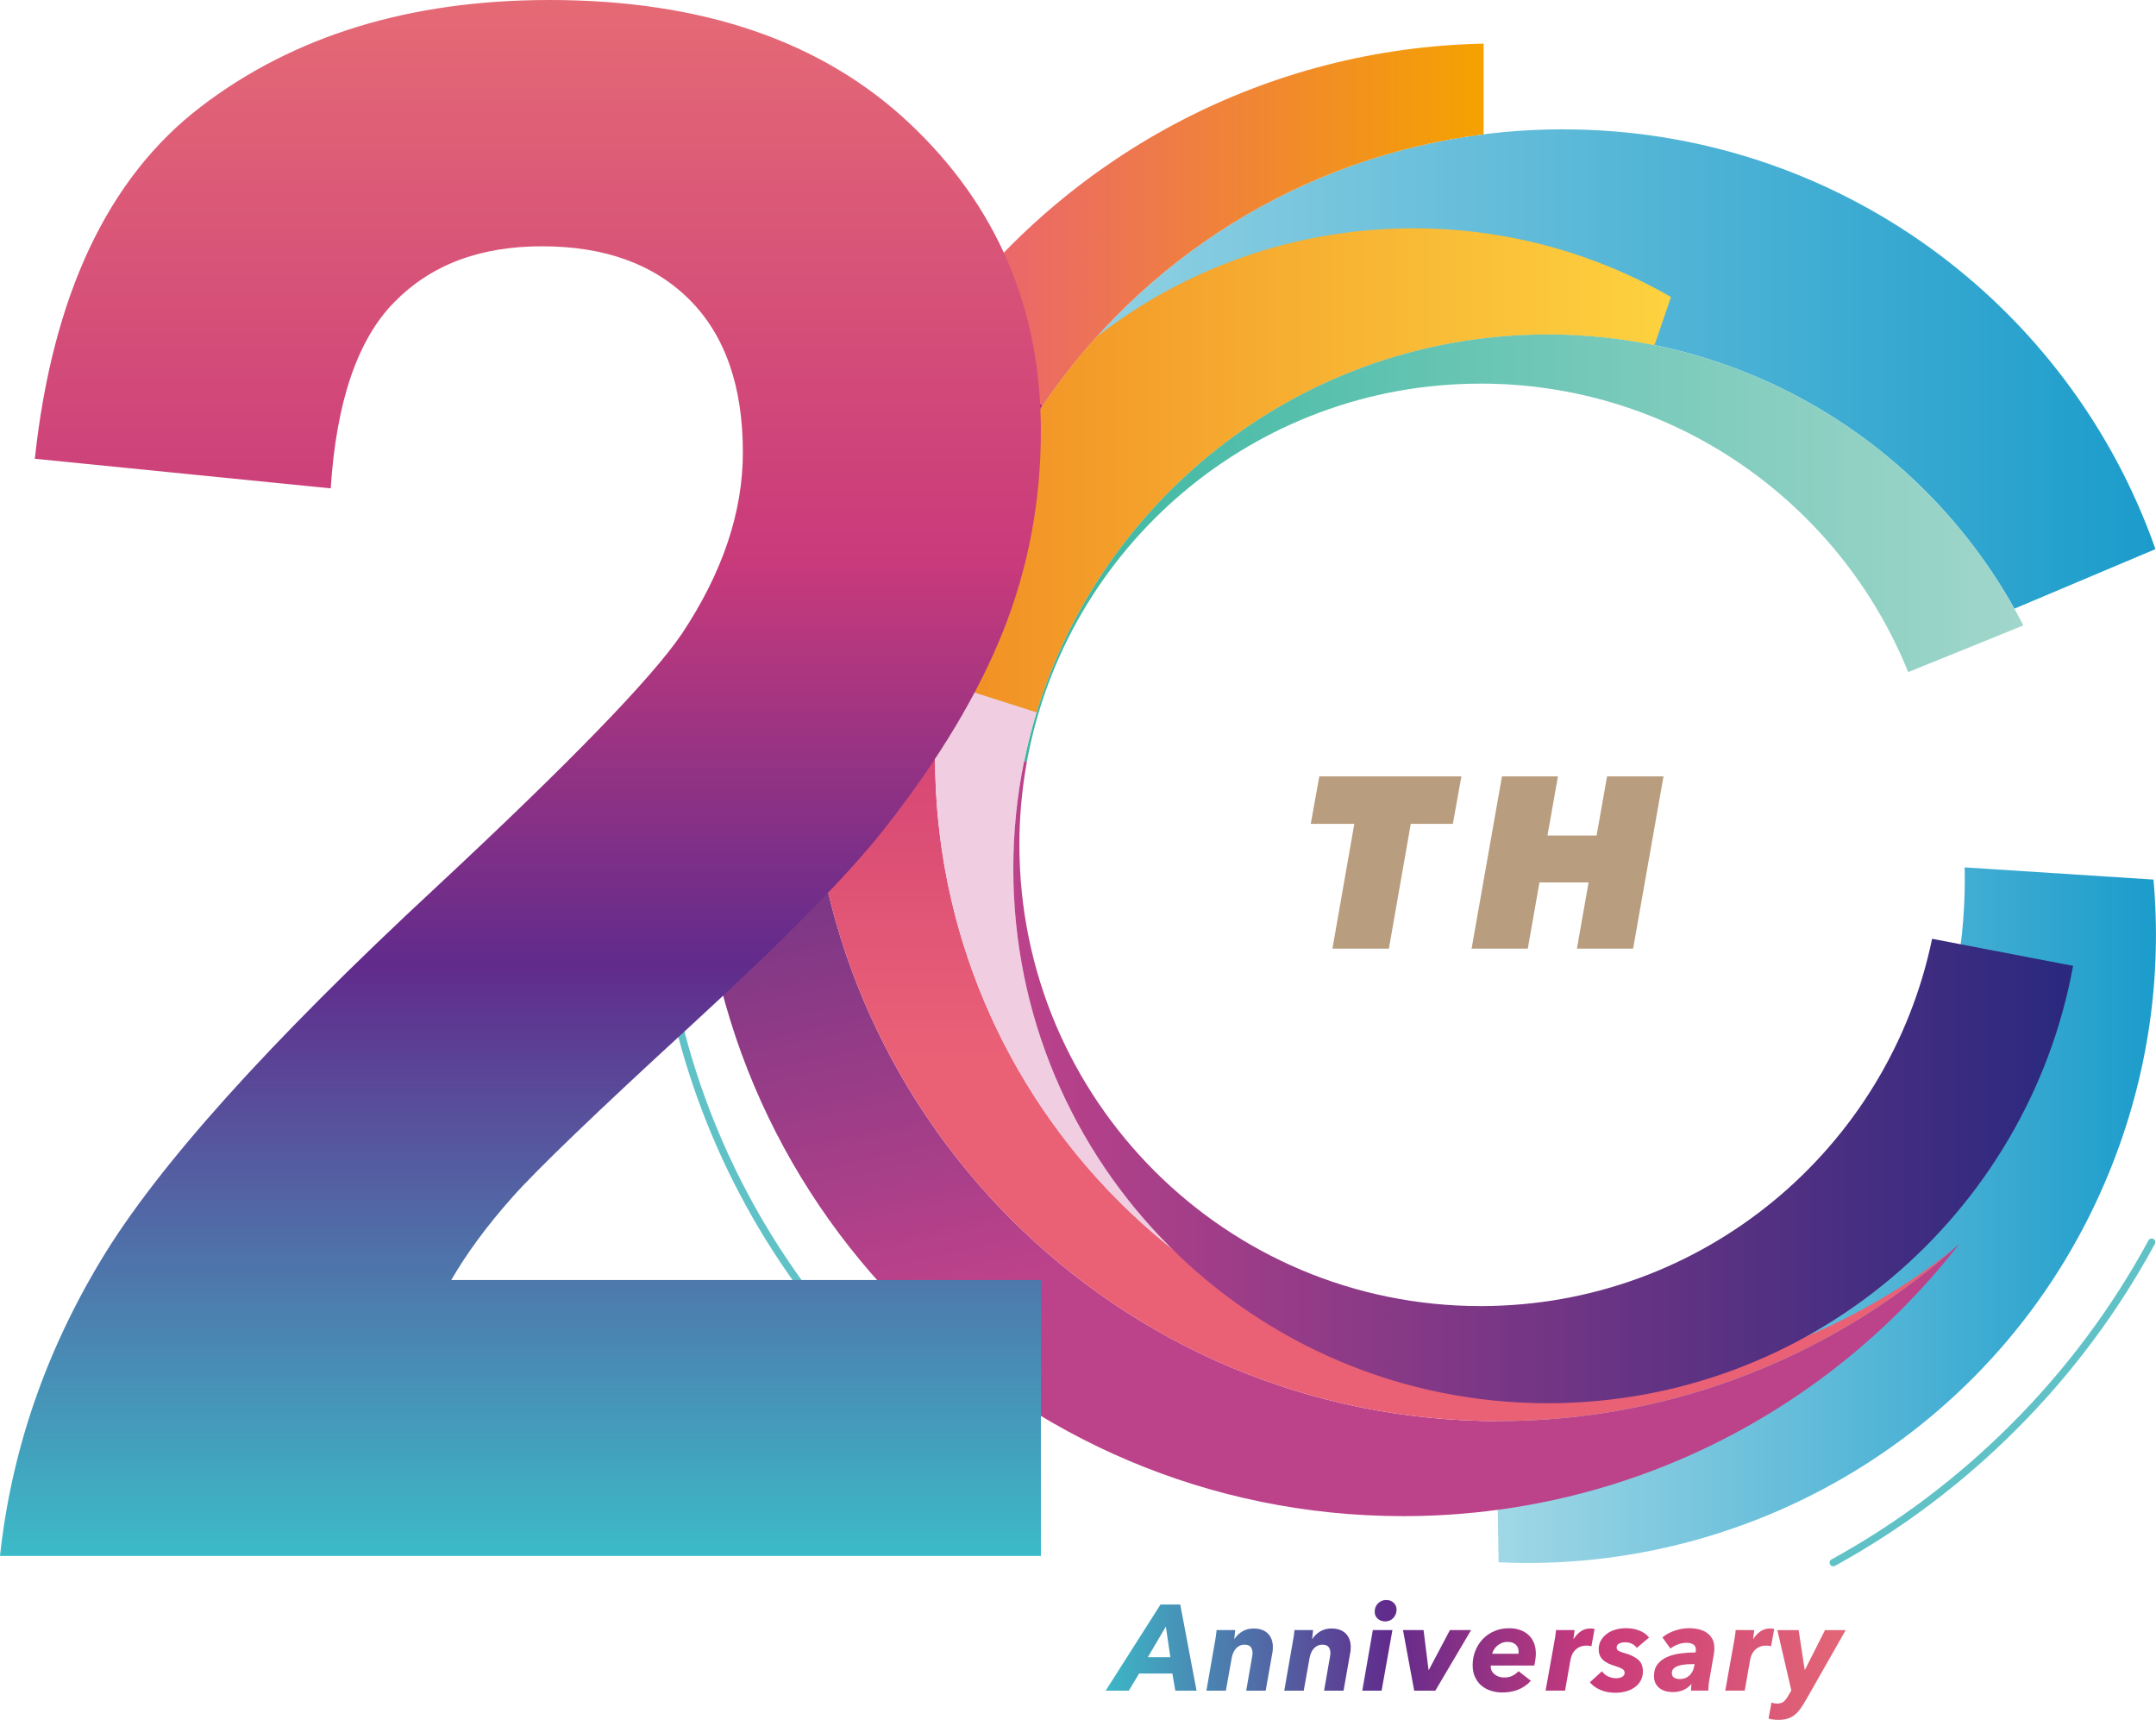 <?xml version="1.0" encoding="UTF-8"?>
<svg xmlns="http://www.w3.org/2000/svg" xmlns:xlink="http://www.w3.org/1999/xlink" id="_レイヤー_2" data-name="レイヤー 2" viewBox="0 0 610 486.5">
  <defs>
    <style>
      .cls-1 {
        fill: none;
        stroke: #60c2c7;
        stroke-linecap: round;
        stroke-linejoin: round;
        stroke-width: 2.07px;
      }

      .cls-2 {
        fill: url(#_名称未設定グラデーション_11-2);
      }

      .cls-3 {
        fill: url(#_名称未設定グラデーション_2-10);
      }

      .cls-4 {
        fill: url(#_名称未設定グラデーション_2-11);
      }

      .cls-5 {
        fill: url(#_名称未設定グラデーション_2-12);
      }

      .cls-6 {
        fill: #f0cde0;
      }

      .cls-7 {
        fill: #b89d7e;
      }

      .cls-8 {
        fill: url(#_名称未設定グラデーション_9);
      }

      .cls-9 {
        fill: url(#_名称未設定グラデーション_6);
      }

      .cls-10 {
        fill: url(#_名称未設定グラデーション_5);
      }

      .cls-11 {
        fill: url(#_名称未設定グラデーション_2);
      }

      .cls-12 {
        fill: url(#_名称未設定グラデーション_8);
      }

      .cls-13 {
        fill: url(#_名称未設定グラデーション_7);
      }

      .cls-14 {
        fill: url(#_名称未設定グラデーション_2-7);
      }

      .cls-15 {
        fill: url(#_名称未設定グラデーション_2-6);
      }

      .cls-16 {
        fill: url(#_名称未設定グラデーション_2-9);
      }

      .cls-17 {
        fill: url(#_名称未設定グラデーション_2-8);
      }

      .cls-18 {
        fill: url(#_名称未設定グラデーション_2-3);
      }

      .cls-19 {
        fill: url(#_名称未設定グラデーション_2-2);
      }

      .cls-20 {
        fill: url(#_名称未設定グラデーション_2-5);
      }

      .cls-21 {
        fill: url(#_名称未設定グラデーション_2-4);
      }

      .cls-22 {
        fill: url(#_名称未設定グラデーション_11);
      }

      .cls-23 {
        fill: url(#_名称未設定グラデーション_10);
      }
    </style>
    <linearGradient id="_名称未設定グラデーション_11" data-name="名称未設定グラデーション 11" x1="265.85" y1="119.04" x2="609.85" y2="119.04" gradientUnits="userSpaceOnUse">
      <stop offset="0" stop-color="#a1d8e6"></stop>
      <stop offset="1" stop-color="#1b9ccb"></stop>
    </linearGradient>
    <linearGradient id="_名称未設定グラデーション_11-2" data-name="名称未設定グラデーション 11" x1="423.36" y1="343.75" x2="610" y2="343.75" xlink:href="#_名称未設定グラデーション_11"></linearGradient>
    <linearGradient id="_名称未設定グラデーション_10" data-name="名称未設定グラデーション 10" x1="289.77" y1="155.02" x2="572.47" y2="155.02" gradientUnits="userSpaceOnUse">
      <stop offset="0" stop-color="#3ab7a1"></stop>
      <stop offset="1" stop-color="#a1d6cb"></stop>
    </linearGradient>
    <linearGradient id="_名称未設定グラデーション_9" data-name="名称未設定グラデーション 9" x1="326.5" y1="77.8" x2="384.35" y2="339.24" gradientUnits="userSpaceOnUse">
      <stop offset="0" stop-color="#29297f"></stop>
      <stop offset="1" stop-color="#bc428a"></stop>
    </linearGradient>
    <linearGradient id="_名称未設定グラデーション_8" data-name="名称未設定グラデーション 8" x1="390.78" y1="129.04" x2="390.78" y2="299.38" gradientUnits="userSpaceOnUse">
      <stop offset="0" stop-color="#c32d74"></stop>
      <stop offset="1" stop-color="#ea6176"></stop>
    </linearGradient>
    <linearGradient id="_名称未設定グラデーション_7" data-name="名称未設定グラデーション 7" x1="269.06" y1="63.54" x2="419.76" y2="63.54" gradientUnits="userSpaceOnUse">
      <stop offset="0" stop-color="#ea6176"></stop>
      <stop offset="1" stop-color="#f5a200"></stop>
    </linearGradient>
    <linearGradient id="_名称未設定グラデーション_6" data-name="名称未設定グラデーション 6" x1="286.69" y1="306.11" x2="586.54" y2="306.11" gradientUnits="userSpaceOnUse">
      <stop offset="0" stop-color="#bc428a"></stop>
      <stop offset="1" stop-color="#29297f"></stop>
    </linearGradient>
    <linearGradient id="_名称未設定グラデーション_5" data-name="名称未設定グラデーション 5" x1="265.85" y1="133.04" x2="472.78" y2="133.04" gradientUnits="userSpaceOnUse">
      <stop offset="0" stop-color="#f18e24"></stop>
      <stop offset="1" stop-color="#fdd23f"></stop>
    </linearGradient>
    <linearGradient id="_名称未設定グラデーション_2" data-name="名称未設定グラデーション 2" x1="147.25" y1="440.11" x2="147.25" y2="0" gradientUnits="userSpaceOnUse">
      <stop offset="0" stop-color="#3cbbc8"></stop>
      <stop offset=".38" stop-color="#612b8c"></stop>
      <stop offset=".64" stop-color="#c93a7b"></stop>
      <stop offset="1" stop-color="#e56a75"></stop>
    </linearGradient>
    <linearGradient id="_名称未設定グラデーション_2-2" data-name="名称未設定グラデーション 2" x1="310.43" y1="466.05" x2="527.95" y2="466.05" xlink:href="#_名称未設定グラデーション_2"></linearGradient>
    <linearGradient id="_名称未設定グラデーション_2-3" data-name="名称未設定グラデーション 2" x1="310.43" y1="469.44" x2="527.95" y2="469.44" xlink:href="#_名称未設定グラデーション_2"></linearGradient>
    <linearGradient id="_名称未設定グラデーション_2-4" data-name="名称未設定グラデーション 2" x1="310.43" y1="469.44" x2="527.95" y2="469.44" xlink:href="#_名称未設定グラデーション_2"></linearGradient>
    <linearGradient id="_名称未設定グラデーション_2-5" data-name="名称未設定グラデーション 2" x1="310.43" y1="465.42" x2="527.95" y2="465.42" xlink:href="#_名称未設定グラデーション_2"></linearGradient>
    <linearGradient id="_名称未設定グラデーション_2-6" data-name="名称未設定グラデーション 2" x1="310.43" y1="469.67" x2="527.95" y2="469.67" xlink:href="#_名称未設定グラデーション_2"></linearGradient>
    <linearGradient id="_名称未設定グラデーション_2-7" data-name="名称未設定グラデーション 2" x1="310.43" y1="469.67" x2="527.95" y2="469.67" xlink:href="#_名称未設定グラデーション_2"></linearGradient>
    <linearGradient id="_名称未設定グラデーション_2-8" data-name="名称未設定グラデーション 2" x1="310.43" y1="469.44" x2="527.95" y2="469.44" xlink:href="#_名称未設定グラデーション_2"></linearGradient>
    <linearGradient id="_名称未設定グラデーション_2-9" data-name="名称未設定グラデーション 2" x1="310.43" y1="469.72" x2="527.95" y2="469.72" xlink:href="#_名称未設定グラデーション_2"></linearGradient>
    <linearGradient id="_名称未設定グラデーション_2-10" data-name="名称未設定グラデーション 2" x1="310.43" y1="469.61" x2="527.95" y2="469.61" xlink:href="#_名称未設定グラデーション_2"></linearGradient>
    <linearGradient id="_名称未設定グラデーション_2-11" data-name="名称未設定グラデーション 2" x1="310.43" y1="469.44" x2="527.95" y2="469.44" xlink:href="#_名称未設定グラデーション_2"></linearGradient>
    <linearGradient id="_名称未設定グラデーション_2-12" data-name="名称未設定グラデーション 2" x1="310.43" y1="473.8" x2="527.95" y2="473.8" xlink:href="#_名称未設定グラデーション_2"></linearGradient>
  </defs>
  <g id="_レイヤー_1-2" data-name="レイヤー 1">
    <g>
      <g>
        <path class="cls-22" d="M442.21,36.58c-90.85,0-165.76,68.19-176.36,156.18l27.43,8.75c18.92-61.89,76.49-106.91,144.58-106.91,56.77,0,106.23,31.3,132.07,77.58l39.92-16.85c-24.3-69.16-90.18-118.74-167.65-118.74Z"></path>
        <path class="cls-2" d="M555.87,245.37c.43,19.93-3.09,40.28-11.05,59.93-21.3,52.62-68.87,86.73-121.47,93.31l.64,43.32c73.22,3.43,143.9-39.03,172.97-110.84,10.93-27.01,14.75-55.13,12.33-82.28l-53.43-3.45Z"></path>
        <path class="cls-23" d="M418.89,108.51c54.78,0,101.67,33.76,121,81.61l32.58-13.21c-25.05-48.87-75.92-82.31-134.61-82.31-73.05,0-133.99,51.81-148.09,120.69l.77.16c11.08-60.82,64.33-106.93,128.35-106.93Z"></path>
        <path class="cls-8" d="M423.87,401.99c-107.61,0-194.85-87.24-194.85-194.85,0-31.07,7.28-60.45,20.22-86.51l-13-8.75c-24.2,32.98-38.5,73.69-38.5,117.74,0,110.04,89.21,199.25,199.25,199.25,63.98,0,120.91-30.16,157.37-77.03-34.54,31.17-80.3,50.15-130.49,50.15Z"></path>
        <path class="cls-12" d="M229.02,207.14c0,107.61,87.24,194.85,194.85,194.85,49.32,0,94.35-18.32,128.67-48.53-30.31,24.05-68.64,38.41-110.33,38.41-98.11,0-177.65-79.53-177.65-177.65,0-36.86,11.23-71.1,30.44-99.48l-25.95-25.95c-25.12,32.81-40.04,73.83-40.04,118.34Z"></path>
        <path class="cls-13" d="M269.06,88.8l25.95,25.95c27.97-41.31,72.88-70.22,124.75-76.76V12.34c-61.42,1.27-115.86,30.96-150.7,76.46Z"></path>
        <path class="cls-6" d="M264.56,214.22c0,56.21,26.11,106.32,66.86,138.87-27.62-27.39-44.72-65.36-44.72-107.33,0-15.4,2.31-30.26,6.58-44.26l-27.43-8.75c-.85,7.04-1.29,14.2-1.29,21.46Z"></path>
        <path class="cls-9" d="M546.65,265.56c-12.28,59.31-64.81,103.89-127.76,103.89-72.06,0-130.47-58.41-130.47-130.47,0-8.04.73-15.9,2.12-23.54l-.77-.16c-2.02,9.84-3.07,20.04-3.07,30.48,0,83.49,67.68,151.17,151.17,151.17,74.12,0,135.77-53.34,148.68-123.72l-39.89-7.65Z"></path>
        <path class="cls-1" d="M239.53,379.67c-25.84-29.13-43.85-65.37-50.72-105.42"></path>
        <path class="cls-1" d="M608.77,351.38c-10.38,19.16-23.46,36.68-39.05,52.27-15.25,15.25-32.35,28.11-51.03,38.37"></path>
        <path class="cls-10" d="M399.9,64.58c-33.8,0-64.91,11.47-89.67,30.73-23.88,26.48-39.9,60.19-44.39,97.45l27.43,8.75c18.92-61.89,76.49-106.91,144.58-106.91,10.36,0,20.47,1.05,30.25,3.03l4.68-13.61c-21.45-12.36-46.34-19.44-72.88-19.44Z"></path>
      </g>
      <g>
        <path class="cls-7" d="M399.15,233.03l-6.19,35.31h-15.97l6.19-35.31h-12.32l2.41-13.42h40.2l-2.41,13.42h-11.91Z"></path>
        <path class="cls-7" d="M446.16,268.34l3.3-18.72h-13.9l-3.3,18.72h-15.9l8.6-48.73h15.83l-2.96,16.73h13.9l2.96-16.73h15.97l-8.6,48.73h-15.9Z"></path>
      </g>
      <path class="cls-11" d="M294.5,362.08v78.04H0c3.19-29.5,12.75-57.45,28.7-83.87,15.94-26.41,47.44-61.44,94.48-105.09,37.87-35.28,61.09-59.2,69.66-71.76,11.56-17.34,17.34-34.48,17.34-51.43,0-18.73-5.04-33.14-15.1-43.2-10.07-10.06-23.97-15.1-41.71-15.1s-31.5,5.28-41.86,15.85c-10.37,10.57-16.35,28.11-17.94,52.62l-83.72-8.37C14.85,83.52,30.5,50.33,56.81,30.2,83.12,10.07,116.01,0,155.47,0c43.25,0,77.24,11.66,101.96,34.98,24.71,23.32,37.07,52.32,37.07,87.01,0,19.73-3.54,38.52-10.61,56.36-7.08,17.84-18.29,36.53-33.64,56.06-10.17,12.96-28.51,31.59-55.01,55.91-26.51,24.32-43.31,40.47-50.38,48.44-7.08,7.97-12.81,15.75-17.19,23.32h166.84Z"></path>
      <g>
        <path class="cls-19" d="M332.53,478.24l-.83-4.85h-9.4l-2.93,4.85h-6.54l15.52-24.37h5.58l4.61,24.37h-6.02ZM329.85,460.13l-5.09,8.64h6.37l-1.27-8.64Z"></path>
        <path class="cls-18" d="M349.29,463.58c.55-.85,1.28-1.55,2.2-2.1.92-.55,1.97-.83,3.17-.83.96,0,1.79.14,2.48.41.69.28,1.26.65,1.7,1.14.45.48.77,1.04.98,1.67.21.63.31,1.29.31,1.98,0,.32-.01.64-.03.95s-.07.61-.14.91l-1.86,10.53h-5.51l1.62-9.27c.11-.53.17-1.01.17-1.44,0-.64-.17-1.18-.5-1.63s-.92-.67-1.77-.67c-.51,0-.96.1-1.36.29-.4.19-.76.46-1.07.81-.31.34-.56.74-.76,1.2-.2.46-.34.94-.43,1.44l-1.65,9.27h-5.51l2.37-13.59c.09-.44.19-1,.29-1.69s.18-1.31.22-1.86h5.27c-.02.28-.06.67-.12,1.17-.06.5-.11.94-.15,1.31h.07Z"></path>
        <path class="cls-21" d="M371.32,463.58c.55-.85,1.28-1.55,2.2-2.1.92-.55,1.97-.83,3.17-.83.96,0,1.79.14,2.48.41.69.28,1.26.65,1.7,1.14.45.48.77,1.04.98,1.67.21.63.31,1.29.31,1.98,0,.32-.01.64-.03.95s-.07.61-.14.91l-1.86,10.53h-5.51l1.62-9.27c.11-.53.17-1.01.17-1.44,0-.64-.17-1.18-.5-1.63s-.92-.67-1.77-.67c-.51,0-.96.1-1.36.29-.4.19-.76.46-1.07.81-.31.34-.56.74-.76,1.2-.2.46-.34.94-.43,1.44l-1.65,9.27h-5.51l2.37-13.59c.09-.44.19-1,.29-1.69s.18-1.31.22-1.86h5.27c-.02.28-.06.67-.12,1.17-.06.5-.11.94-.15,1.31h.07Z"></path>
        <path class="cls-20" d="M385.43,478.24l2.99-17.14h5.54l-3.06,17.14h-5.47ZM395.13,455.35c0,.46-.08.88-.24,1.27-.16.39-.38.74-.67,1.05-.29.31-.63.55-1.02.72s-.81.26-1.27.26c-.87,0-1.59-.26-2.15-.77-.56-.52-.84-1.18-.84-1.98,0-.94.31-1.73.95-2.36.63-.63,1.4-.95,2.32-.95.85,0,1.55.26,2.1.79s.83,1.18.83,1.96Z"></path>
        <path class="cls-15" d="M406.11,478.24h-5.99l-3.17-17.14h5.82l1.41,11.25h.1l5.95-11.25h5.99l-10.12,17.14Z"></path>
        <path class="cls-14" d="M421.81,471.15c-.02.09-.03.19-.03.31,0,.48.11.91.33,1.29.22.38.5.7.86.96.36.26.76.46,1.2.6.45.14.91.21,1.39.21.87,0,1.64-.16,2.31-.48s1.26-.76,1.79-1.31l3.48,2.72c-1.1,1.17-2.33,2.01-3.68,2.53s-2.81.77-4.37.77c-1.19,0-2.3-.17-3.32-.5-1.02-.33-1.91-.83-2.67-1.48-.76-.65-1.35-1.46-1.79-2.43-.44-.96-.65-2.06-.65-3.3,0-1.47.26-2.84.77-4.11.52-1.27,1.23-2.38,2.13-3.32.91-.94,1.99-1.68,3.25-2.22,1.26-.54,2.65-.81,4.16-.81,1.12,0,2.15.16,3.08.48.93.32,1.73.79,2.39,1.39.66.61,1.18,1.36,1.55,2.25.37.9.55,1.93.55,3.1,0,.41-.04.94-.12,1.57-.08.63-.19,1.22-.33,1.77h-12.29ZM429.62,467.77c.02-.11.03-.23.03-.34v-.34c0-.76-.27-1.39-.81-1.89-.54-.5-1.31-.76-2.32-.76-.62,0-1.18.11-1.67.33-.49.22-.92.49-1.29.81-.37.32-.67.68-.89,1.07-.23.39-.39.77-.48,1.14h7.43Z"></path>
        <path class="cls-17" d="M445.24,463.61c.55-.87,1.21-1.58,1.98-2.13.77-.55,1.69-.83,2.77-.83.21,0,.42.01.64.03.22.02.4.06.53.1l-.89,4.89c-.25-.07-.49-.11-.72-.14-.23-.02-.45-.03-.65-.03-.8,0-1.48.14-2.03.41-.55.28-1,.61-1.36,1.02-.36.4-.62.83-.79,1.29s-.29.86-.36,1.2l-1.55,8.81h-5.51l2.44-13.59c.09-.44.19-1,.29-1.69s.18-1.31.22-1.86h5.23c0,.12-.01.28-.03.5-.02.22-.05.45-.09.69-.03.24-.07.48-.1.72-.03.24-.06.44-.09.6h.07Z"></path>
        <path class="cls-16" d="M453.26,472.76c.44.64,1.01,1.13,1.74,1.46.72.33,1.46.5,2.22.5s1.32-.14,1.77-.41c.45-.27.67-.65.67-1.14s-.21-.81-.62-1.07c-.41-.25-1.02-.5-1.82-.76-.8-.23-1.51-.49-2.12-.77-.61-.29-1.12-.62-1.53-1-.41-.38-.72-.81-.93-1.31s-.31-1.07-.31-1.74c0-.94.21-1.78.64-2.51.42-.73.99-1.36,1.69-1.88s1.52-.91,2.46-1.17c.94-.26,1.93-.4,2.96-.4,1.33,0,2.58.22,3.73.67,1.16.45,2.08,1.11,2.77,1.98l-3.48,2.93c-.32-.46-.76-.84-1.32-1.14-.56-.3-1.23-.45-2.01-.45-.6,0-1.14.11-1.63.34s-.74.62-.74,1.17c0,.39.18.69.55.91.37.22.93.43,1.69.64,1.61.44,2.87,1.04,3.8,1.81.93.77,1.39,1.89,1.39,3.36,0,1.03-.22,1.93-.67,2.7-.45.77-1.03,1.4-1.76,1.89s-1.55.86-2.48,1.1c-.93.24-1.88.36-2.84.36-1.58,0-2.99-.26-4.23-.79s-2.25-1.25-3.03-2.17l3.44-3.13Z"></path>
        <path class="cls-3" d="M485.06,466.12c0,.32-.02.67-.05,1.03s-.09.72-.16,1.07l-1.17,6.68c-.12.6-.2,1.2-.26,1.82-.06.62-.09,1.12-.09,1.51h-4.89c0-.25.01-.54.03-.88.02-.33.06-.65.1-.95h-.07c-1.26,1.49-3.01,2.24-5.23,2.24-.6,0-1.21-.07-1.84-.22-.63-.15-1.2-.4-1.72-.76-.52-.36-.93-.83-1.26-1.41s-.48-1.3-.48-2.15c0-1.38.34-2.5,1.03-3.37.69-.87,1.59-1.55,2.7-2.03,1.11-.48,2.37-.81,3.79-1,1.41-.18,2.83-.28,4.25-.28.05-.21.07-.37.07-.48v-.31c0-.67-.24-1.15-.71-1.46-.47-.31-1.13-.47-1.98-.47-.78,0-1.57.15-2.36.45-.79.3-1.51.69-2.15,1.17l-2.27-3.17c1.03-.83,2.22-1.46,3.56-1.91,1.34-.45,2.67-.67,3.98-.67,1.03,0,1.98.11,2.86.33.87.22,1.62.56,2.25,1.01.63.46,1.13,1.03,1.5,1.72s.55,1.51.55,2.48ZM478.97,470.73c-.69,0-1.39.03-2.1.09-.71.06-1.35.18-1.91.36-.56.18-1.03.44-1.39.76-.37.32-.55.75-.55,1.27,0,.69.23,1.15.71,1.39.47.24.99.36,1.57.36,1.05,0,1.94-.33,2.65-.98s1.16-1.46,1.34-2.43l.17-.83h-.48Z"></path>
        <path class="cls-4" d="M496.07,463.61c.55-.87,1.21-1.58,1.98-2.13.77-.55,1.69-.83,2.77-.83.21,0,.42.01.64.03.22.02.4.06.53.1l-.89,4.89c-.25-.07-.49-.11-.72-.14-.23-.02-.45-.03-.65-.03-.8,0-1.48.14-2.03.41-.55.28-1,.61-1.36,1.02-.36.4-.62.83-.79,1.29s-.29.86-.36,1.2l-1.55,8.81h-5.51l2.44-13.59c.09-.44.19-1,.29-1.69s.18-1.31.22-1.86h5.23c0,.12-.01.28-.03.5-.02.22-.05.45-.09.69-.03.24-.07.48-.1.72-.03.24-.06.44-.09.6h.07Z"></path>
        <path class="cls-5" d="M510.98,480.82c-.51.89-1,1.7-1.5,2.41s-1.03,1.31-1.62,1.79c-.58.48-1.26.85-2.01,1.1-.76.25-1.64.38-2.65.38-1.08,0-2.02-.13-2.82-.38l.83-4.54c.5.21,1.04.31,1.62.31.8,0,1.43-.2,1.88-.6.45-.4.88-.97,1.29-1.7l.83-1.41-3.96-17.07h6.02l1.72,11.22h.07l5.68-11.22h5.85l-11.22,19.72Z"></path>
      </g>
    </g>
  </g>
</svg>
